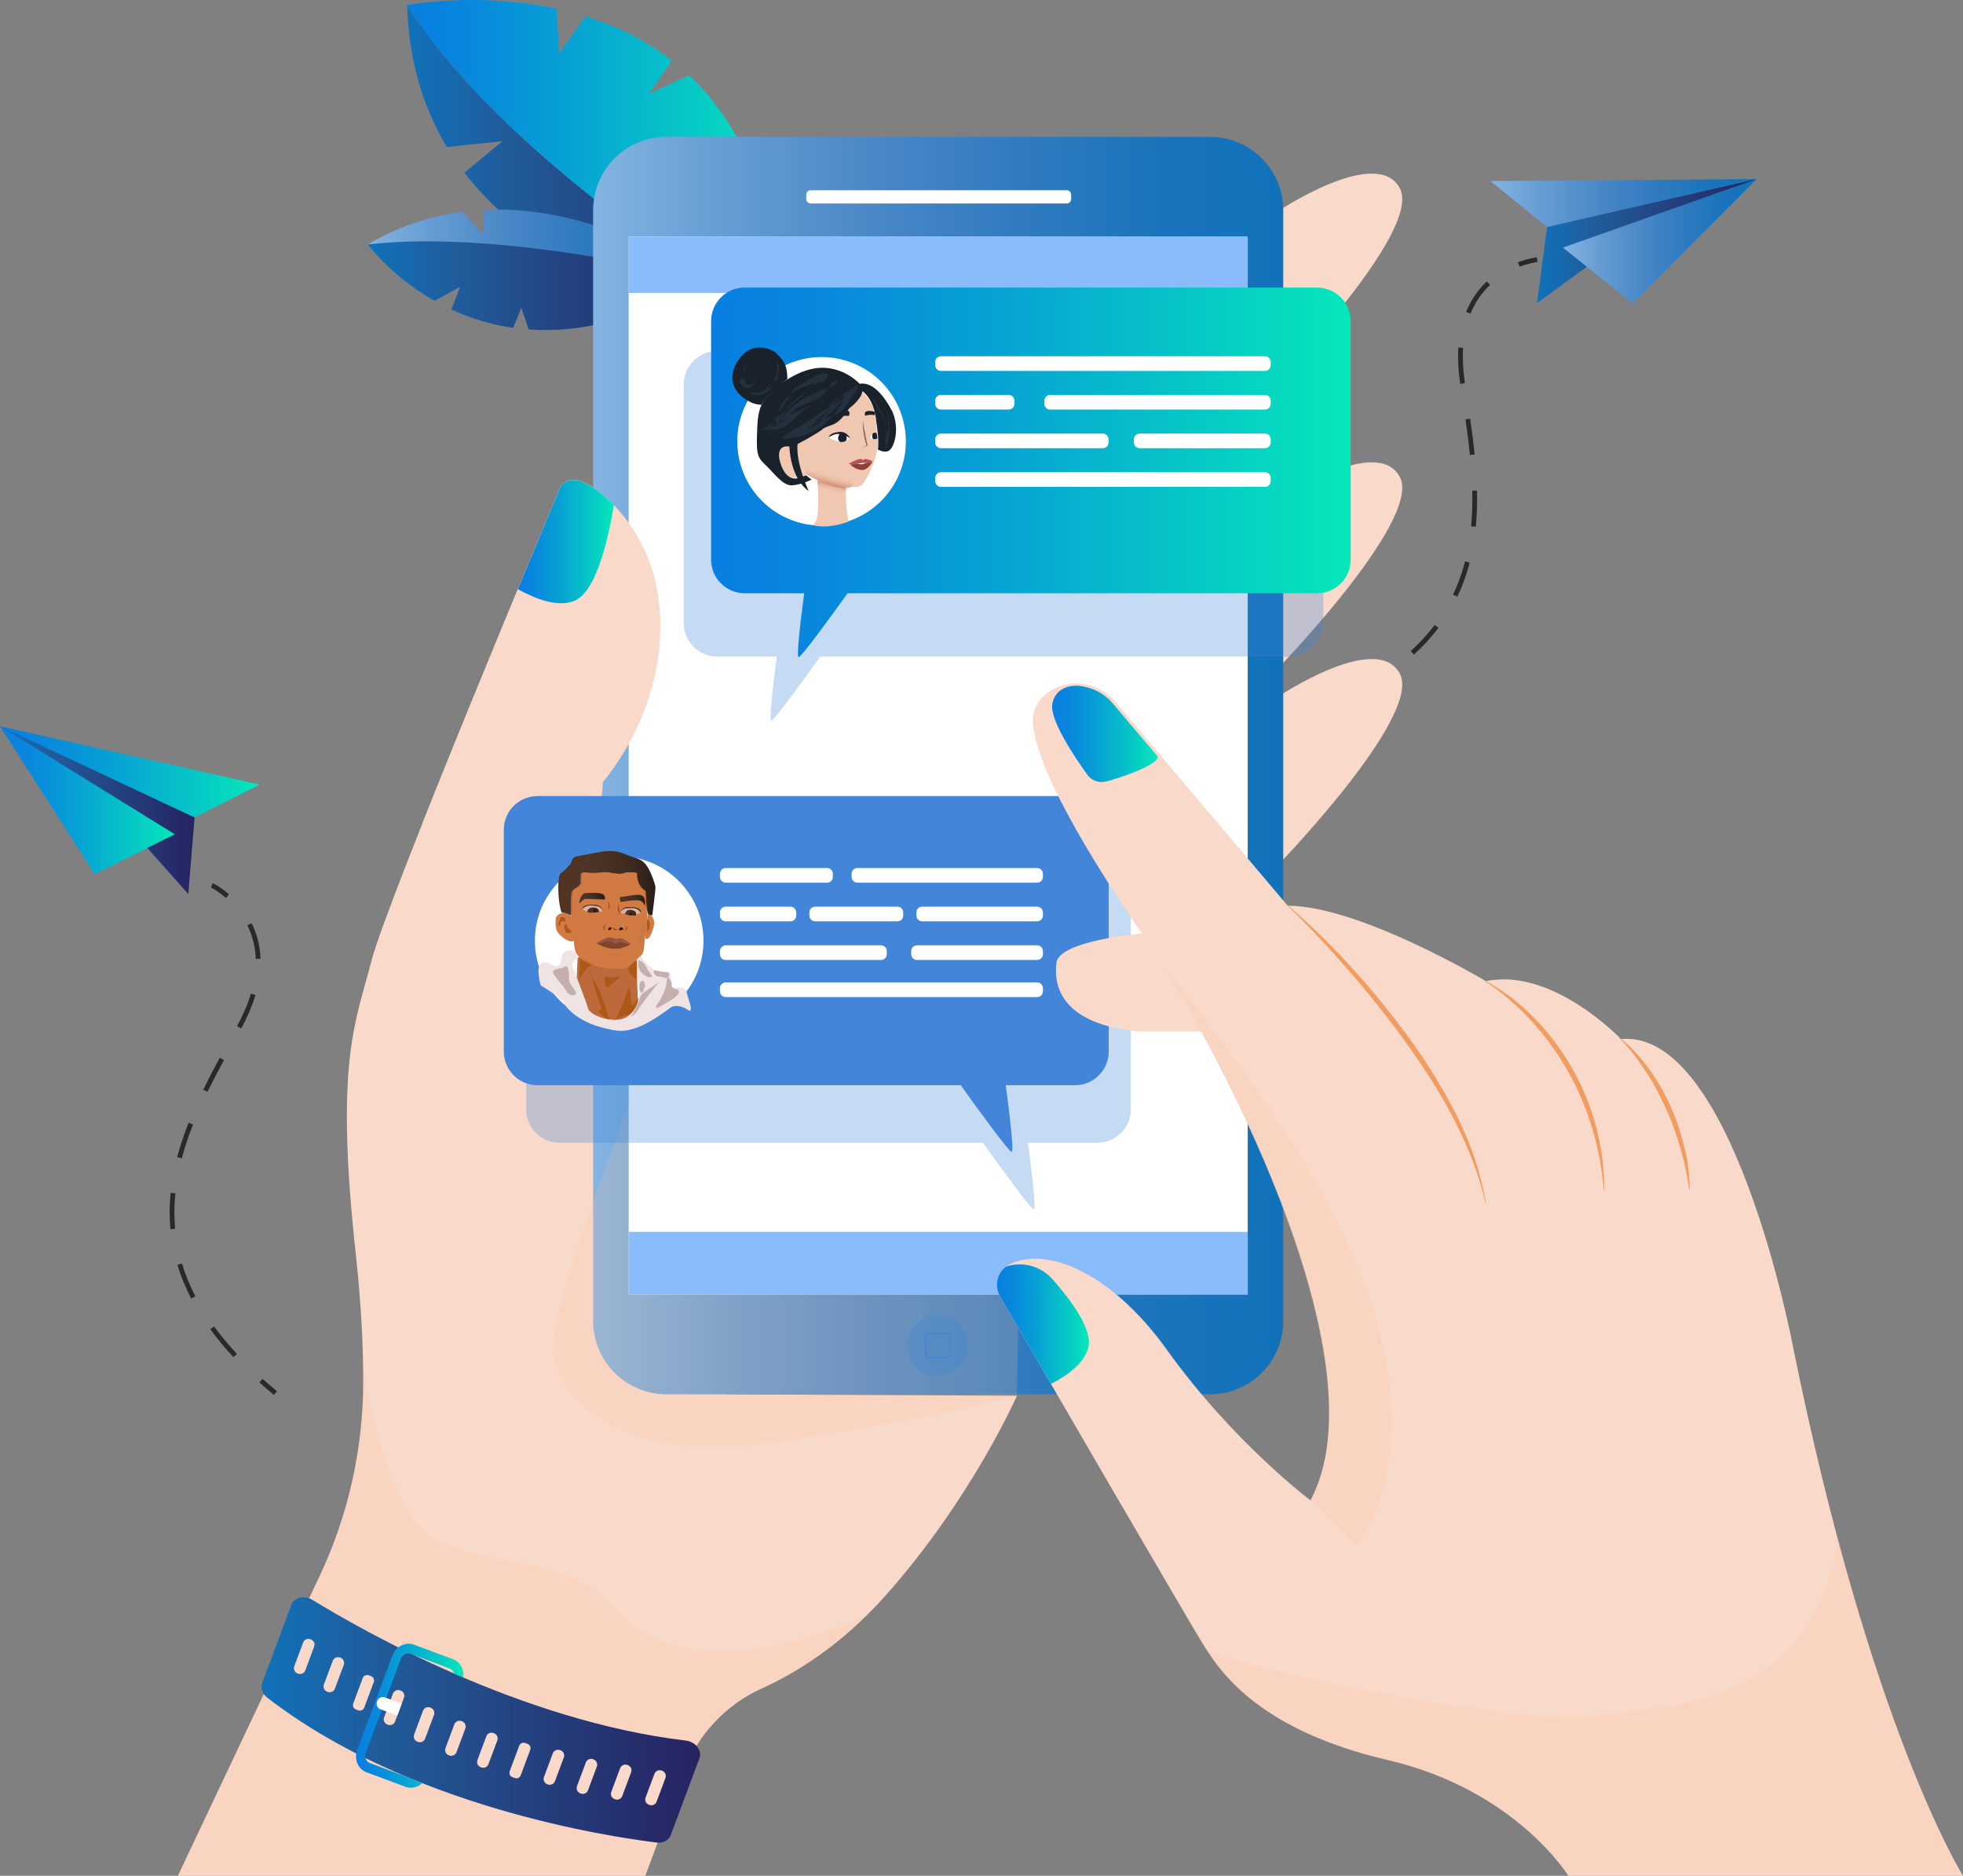 <?xml version="1.0" encoding="utf-8"?>
<!-- Generator: Adobe Illustrator 22.1.0, SVG Export Plug-In . SVG Version: 6.00 Build 0)  -->
<svg version="1.1" id="Layer_1" xmlns="http://www.w3.org/2000/svg" xmlns:xlink="http://www.w3.org/1999/xlink" x="0px" y="0px"
	 viewBox="0 0 2072.242 1980" enable-background="new 0 0 2072.242 1980" xml:space="preserve">
<rect x="0" y="0" width="2072.242" height="1980" fill="#808080" stroke="none"/>
<g>
	<path fill="#F9DACA" d="M187.788,1980h493.428l40.931-110.2c14.5-39.036,44.171-70.42,82.11-87.586
		c35.738-16.17,83.829-45.521,130.455-97.857c90.73-101.839,138.872-211.084,138.872-211.084l-305.796-1.498
		c0,0,27.522-171.051-124.462-398.234c-16.267-24.316-23.666-53.5-21.132-82.645l14.408-165.689c0,0,103.279-115.417,39.913-258.609
		c0,0-60.593-83.897-84.632-53.183c0,0-183.03,435.85-199.695,500.657c-16.665,64.806-38.884,105.542-16.665,309.22
		c5.883,53.92,7.995,98.886,7.922,135.86c-0.141,70.98-15.995,141.041-46.347,205.204L187.788,1980z"/>
	<path opacity="0.2" fill="#F7C29E" d="M648.003,1697.27c-45.801-50.849-109.423-42.821-176.33-66.015
		c-66.907-23.193-88.368-190.42-88.368-190.42l-0.007-0.025c0.107,6.311,0.157,12.44,0.146,18.341
		c-0.141,70.98-15.995,141.041-46.347,205.204L187.788,1980h493.428l40.931-110.2c14.5-39.036,44.171-70.42,82.11-87.586
		c30.415-13.762,69.778-37.083,109.57-75.979C777.925,1763.359,693.803,1748.118,648.003,1697.27z"/>
	<g>
		<linearGradient id="SVGID_1_" gradientUnits="userSpaceOnUse" x1="429.813" y1="174.707" x2="822.843" y2="174.707">
			<stop  offset="0" style="stop-color:#1072BA"/>
			<stop  offset="0.273" style="stop-color:#215B9A"/>
			<stop  offset="1" style="stop-color:#272361"/>
		</linearGradient>
		<path fill="url(#SVGID_1_)" d="M429.813,5.457c113.438,178.989,393.03,338.499,393.03,338.499S600.587,325.907,490.288,182.27
			l39.994-33.122c0,0-31.786,3.074-58.417,6.149C447.339,114.602,431.45,65.26,429.813,5.457z"/>
		<linearGradient id="SVGID_2_" gradientUnits="userSpaceOnUse" x1="429.813" y1="171.978" x2="822.843" y2="171.978">
			<stop  offset="0" style="stop-color:#087EE1"/>
			<stop  offset="0.165" style="stop-color:#0888DD"/>
			<stop  offset="0.442" style="stop-color:#07A2D4"/>
			<stop  offset="0.794" style="stop-color:#06CCC4"/>
			<stop  offset="1" style="stop-color:#05E8BA"/>
		</linearGradient>
		<path fill="url(#SVGID_2_)" d="M727.457,79.484c-17.25,7.826-42.768,19.75-42.768,19.75l24.587-35.325
			c-28.637-22.281-60.15-37.126-91.38-46.849c-12.661,18.432-27.538,39.034-27.538,39.034L587.407,9.07
			C503.703-8.959,429.813,5.457,429.813,5.457c113.438,178.989,393.03,338.499,393.03,338.499
			C821.579,212.446,781.535,130.331,727.457,79.484z"/>
	</g>
	<g>
		<linearGradient id="SVGID_3_" gradientUnits="userSpaceOnUse" x1="388.162" y1="284.778" x2="744.067" y2="284.778">
			<stop  offset="0" style="stop-color:#84B4E1"/>
			<stop  offset="0.19" style="stop-color:#669CD3"/>
			<stop  offset="0.404" style="stop-color:#4A88C7"/>
			<stop  offset="0.615" style="stop-color:#317BC0"/>
			<stop  offset="0.817" style="stop-color:#1B74BB"/>
			<stop  offset="1" style="stop-color:#1072BA"/>
		</linearGradient>
		<path fill="url(#SVGID_3_)" d="M388.162,258.008c33.364-19.607,67.222-30.176,100.117-34.486
			c9.913,11.314,22.071,24.617,22.071,24.617l0.675-26.639c126.439-6.059,233.042,73.574,233.042,73.574
			c-72.355,44.017-134.621,56.359-185.923,52.706c-3.236-9.304-7.833-23.183-7.833-23.183l-8.584,21.441
			c-24.632-3.508-46.454-10.64-65.357-19.398c4.552-11.122,9.324-23.833,9.324-23.833l-26.96,14.775
			C412.454,291.392,388.162,258.008,388.162,258.008z"/>
		<linearGradient id="SVGID_4_" gradientUnits="userSpaceOnUse" x1="388.162" y1="301.571" x2="744.067" y2="301.571">
			<stop  offset="0" style="stop-color:#1072BA"/>
			<stop  offset="0.273" style="stop-color:#215B9A"/>
			<stop  offset="1" style="stop-color:#272361"/>
		</linearGradient>
		<path fill="url(#SVGID_4_)" d="M558.145,347.78c-3.236-9.304-7.833-23.183-7.833-23.183l-8.584,21.441
			c-24.632-3.508-46.454-10.64-65.357-19.398c4.552-11.122,9.324-23.833,9.324-23.833l-26.96,14.775
			c-46.28-26.19-70.573-59.574-70.573-59.574c147.107-16.812,355.906,37.066,355.906,37.066
			C671.713,339.092,609.447,351.434,558.145,347.78z"/>
	</g>
	<g>
		<linearGradient id="SVGID_5_" gradientUnits="userSpaceOnUse" x1="1622.517" y1="254.516" x2="1854.378" y2="254.516">
			<stop  offset="0" style="stop-color:#1072BA"/>
			<stop  offset="0.273" style="stop-color:#215B9A"/>
			<stop  offset="1" style="stop-color:#272361"/>
		</linearGradient>
		<path fill="url(#SVGID_5_)" d="M1633.185,239.619l-10.668,80.386l57.098-41.698l174.762-89.28L1719.2,201.402
			c0,0-68.863,16.728-72.591,20.102C1642.883,224.879,1633.185,239.619,1633.185,239.619z"/>
		<linearGradient id="SVGID_6_" gradientUnits="userSpaceOnUse" x1="1573.326" y1="214.323" x2="1854.378" y2="214.323">
			<stop  offset="0" style="stop-color:#84B4E1"/>
			<stop  offset="0.19" style="stop-color:#669CD3"/>
			<stop  offset="0.404" style="stop-color:#4A88C7"/>
			<stop  offset="0.615" style="stop-color:#317BC0"/>
			<stop  offset="0.817" style="stop-color:#1B74BB"/>
			<stop  offset="1" style="stop-color:#1072BA"/>
		</linearGradient>
		<polygon fill="url(#SVGID_6_)" points="1573.326,191.078 1854.378,189.026 1633.185,239.619 		"/>
		<linearGradient id="SVGID_7_" gradientUnits="userSpaceOnUse" x1="1649.89" y1="254.758" x2="1854.378" y2="254.758">
			<stop  offset="0" style="stop-color:#84B4E1"/>
			<stop  offset="0.19" style="stop-color:#669CD3"/>
			<stop  offset="0.404" style="stop-color:#4A88C7"/>
			<stop  offset="0.615" style="stop-color:#317BC0"/>
			<stop  offset="0.817" style="stop-color:#1B74BB"/>
			<stop  offset="1" style="stop-color:#1072BA"/>
		</linearGradient>
		<polygon fill="url(#SVGID_7_)" points="1723.533,320.49 1649.89,261.337 1854.378,189.026 		"/>
	</g>
	<g>
		<g>
			<path fill="#292929" d="M1604.21,281.496c10.756-4.047,18.681-4.919,18.76-4.927l-0.528-4.991
				c-0.347,0.037-8.648,0.95-19.999,5.221L1604.21,281.496z"/>
		</g>
		<g>
			<path fill="#292929" d="M1427.103,729.196c11.626-5.885,22.574-12.237,32.537-18.882l2.783,4.176
				c-10.129,6.754-21.25,13.208-33.054,19.182L1427.103,729.196z M1489.255,687.272c9.441-8.624,17.938-17.915,25.257-27.615
				l4.005,3.021c-7.503,9.947-16.209,19.467-25.878,28.299L1489.255,687.272z M1533.908,627.714
				c2.461-5.165,4.726-10.549,6.731-16.001c2.27-6.172,4.279-12.625,5.971-19.178l4.858,1.255
				c-1.734,6.713-3.793,13.328-6.12,19.657c-2.059,5.596-4.384,11.122-6.91,16.425L1533.908,627.714z M1554.178,517.955l5.017-0.113
				c0.311,13.627-0.095,26.124-1.236,38.203l-4.996-0.472C1554.086,543.69,1554.484,531.385,1554.178,517.955z M1547.037,442.726
				l4.967-0.71c2.102,14.686,3.602,26.685,4.721,37.762l-4.994,0.504C1550.621,469.276,1549.129,457.342,1547.037,442.726z
				 M1541.421,404.936c-1.99-13.523-2.628-26.34-1.899-38.097l5.009,0.312c-0.708,11.408-0.084,23.877,1.851,37.039l0.043,0.292
				l-4.972,0.683L1541.421,404.936z M1547.728,329.129c5.053-12.353,12.382-23.123,21.785-32.009l3.448,3.647
				c-8.88,8.393-15.807,18.574-20.588,30.26L1547.728,329.129z"/>
		</g>
		<g>
			<path fill="#292929" d="M1375.493,756.278c6.459-2.244,12.826-4.599,18.922-6.999l-1.839-4.67
				c-6.033,2.377-12.334,4.708-18.729,6.93L1375.493,756.278z"/>
		</g>
	</g>
	<g>
		<path fill="#F9DACA" d="M1349.467,222.813c0,0,104.514-69.951,128.379-23.866c23.865,46.085-135.785,209.159-135.785,209.159
			L1349.467,222.813z"/>
		<path fill="#F9DACA" d="M1349.467,527.592c0,0,104.514-69.95,128.379-23.865c23.865,46.085-135.785,209.159-135.785,209.159
			L1349.467,527.592z"/>
		<path fill="#F9DACA" d="M1349.467,735.244c0,0,104.514-69.95,128.379-23.865c23.865,46.085-135.785,209.16-135.785,209.16
			L1349.467,735.244z"/>
	</g>
	<linearGradient id="SVGID_8_" gradientUnits="userSpaceOnUse" x1="626.154" y1="808.101" x2="1354.652" y2="808.101">
		<stop  offset="0" style="stop-color:#84B4E1"/>
		<stop  offset="0.19" style="stop-color:#669CD3"/>
		<stop  offset="0.404" style="stop-color:#4A88C7"/>
		<stop  offset="0.615" style="stop-color:#317BC0"/>
		<stop  offset="0.817" style="stop-color:#1B74BB"/>
		<stop  offset="1" style="stop-color:#1072BA"/>
	</linearGradient>
	<path fill="url(#SVGID_8_)" d="M1277.283,144.428H703.522c-42.723,0-77.369,34.632-77.369,77.367v954.783v217.828
		c0,43.075,35.01,77.369,77.369,77.369h573.761c42.714,0,77.369-34.622,77.369-77.369V439.624V221.795
		C1354.652,178.681,1319.601,144.428,1277.283,144.428z"/>
	<path opacity="0.2" fill="#F7C29E" d="M678.424,1130.376c0,0-103.779,254.042-93.711,302.078
		c10.068,48.037,73.043,112.268,227.557,90.857c154.514-21.409,261.312-50.038,261.312-50.038s6.457-342.852,0-360.238
		c-6.458-17.386-284.274-140.794-295.204-140.794C767.449,972.24,678.424,1130.376,678.424,1130.376z"/>
	<rect x="663.659" y="249.874" fill="#FFFFFF" width="653.487" height="1116.454"/>
	<path opacity="0.3" fill="#3E82D7" d="M1158.317,901.061H590.781c-19.604,0-35.496,15.892-35.496,35.496v234.209
		c0,19.604,15.892,35.496,35.496,35.496H1037.6c18.083,25.234,50.871,70.422,53.765,70.422c2.71,0-2.506-42.681-6.184-70.422h73.136
		c19.603,0,35.496-15.892,35.496-35.496V936.557C1193.813,916.953,1177.92,901.061,1158.317,901.061z"/>
	<path opacity="0.3" fill="#3E82D7" d="M1361.47,370.43h-604.18c-19.605,0-35.496,15.892-35.496,35.496v251.724
		c0,19.603,15.892,35.495,35.496,35.495h62.74c-3.641,27.712-8.408,67.461-5.793,67.461c2.784,0,33.231-41.817,51.64-67.461h495.593
		c19.603,0,35.495-15.892,35.495-35.495V405.925C1396.965,386.321,1381.073,370.43,1361.47,370.43z"/>
	<path fill="#FFFFFF" d="M1126.113,214.789h-270.36c-2.561,0-4.636-2.076-4.636-4.636v-4.717c0-2.561,2.076-4.637,4.637-4.637
		h270.36c2.561,0,4.637,2.076,4.637,4.637v4.717C1130.75,212.713,1128.674,214.789,1126.113,214.789z"/>
	<path fill="#F9DACA" d="M613.147,925.194c0,0,3.943,14.656,12.858,21.869l10.597-121.857c0,0,75.976-84.905,57.619-199.417
		c-6.284-39.202-25.781-75.278-55.601-101.491c-17.022-14.962-35.719-24.961-46.737-10.884c0,0-86.071,204.962-145.54,354.678
		L613.147,925.194z"/>
	<path fill="#4385D8" d="M1134.885,840.308H567.349c-19.604,0-35.496,15.892-35.496,35.496v234.21
		c0,19.603,15.892,35.495,35.496,35.495h446.82c18.083,25.234,50.871,70.422,53.764,70.422c2.71,0-2.508-42.68-6.184-70.422h73.136
		c19.603,0,35.495-15.892,35.495-35.495v-234.21C1170.38,856.2,1154.488,840.308,1134.885,840.308z"/>
	<g>
		<path opacity="0.3" fill="#3E82D7" d="M1022.122,1420.118c0,17.726-14.369,32.095-32.095,32.095
			c-17.726,0-32.095-14.369-32.095-32.095s14.369-32.095,32.095-32.095C1007.752,1388.023,1022.122,1402.392,1022.122,1420.118z"/>
		<g>
			<path fill="#3E82D7" d="M999.596,1433.489h-19.139c-2.096,0-3.8-1.705-3.8-3.801v-19.14c0-2.096,1.704-3.8,3.8-3.8h19.139
				c2.097,0,3.802,1.704,3.802,3.8v19.14C1003.398,1431.784,1001.693,1433.489,999.596,1433.489z M980.457,1407.78
				c-1.526,0-2.768,1.243-2.768,2.768v19.14c0,1.525,1.242,2.767,2.768,2.767h19.139c1.527,0,2.769-1.241,2.769-2.767v-19.14
				c0-1.526-1.242-2.768-2.769-2.768H980.457z"/>
		</g>
	</g>
	<rect x="663.659" y="1300.289" fill="#8ABBFA" width="653.487" height="66.039"/>
	<rect x="663.659" y="249.874" fill="#8ABBFA" width="653.487" height="59.249"/>
	<linearGradient id="SVGID_9_" gradientUnits="userSpaceOnUse" x1="546.667" y1="571.727" x2="648.003" y2="571.727">
		<stop  offset="0" style="stop-color:#087EE1"/>
		<stop  offset="0.165" style="stop-color:#0888DD"/>
		<stop  offset="0.442" style="stop-color:#07A2D4"/>
		<stop  offset="0.794" style="stop-color:#06CCC4"/>
		<stop  offset="1" style="stop-color:#05E8BA"/>
	</linearGradient>
	<path fill="url(#SVGID_9_)" d="M607.359,633.797c23.782-10.94,36.199-72.82,40.645-100.635
		c-19.086-19.2-43.026-36.479-56.121-19.748c0,0-18.953,45.134-45.215,108.51C564.624,631.918,589.577,641.977,607.359,633.797z"/>
	<path fill="#F9DACA" d="M1206.61,985.182c0,0-88.261,7.406-91.347,30.859c-3.086,23.454,3.703,64.807,87.026,72.831h86.308
		c0,0-25.822-71.596-24.588-74.066C1265.245,1012.338,1206.61,985.182,1206.61,985.182z"/>
	<path fill="#F9DACA" d="M1064.999,1335.056c-11.954,6.344-16.115,21.452-9.328,33.161
		c40.616,70.048,202.115,348.428,216.672,371.072c16.664,25.923,57.399,87.027,192.568,118.504
		C1600.08,1889.27,1655.628,1980,1655.628,1980h416.614c0,0-98.136-155.536-179.606-559.19c0,0-62.956-335.142-181.459-324.032
		c0,0-72.213-75.917-142.574-61.104c0,0-133.317-79.619-209.233-79.619l-182.351-215.506c-18.047-21.328-49.86-25.508-72.049-8.53
		c-7.138,5.463-12.581,12.681-14.086,22.209c-5.554,35.181,40.736,124.059,114.801,231.453
		c74.065,107.393,257.375,448.091,177.756,598.073c0,0-81.471-61.103-151.833-159.239
		C1172.685,1342.334,1103.376,1314.69,1064.999,1335.056z"/>
	<path fill="#F19C61" d="M1360.045,956.136c24.194,20.713,46.872,43.179,68.291,66.786c28.93,31.477,65.45,78.14,86.892,114.186
		c27.041,44.569,44.886,83.644,53.326,132.717l-0.545,0.111c-9.715-46.1-35.095-95.753-57.204-130.054
		c-16.542-26.818-47.167-69.43-85.772-114.085c-19.392-22.366-43.987-48.79-65.369-69.255L1360.045,956.136z"/>
	<path fill="#F19C61" d="M1567.412,1035.096c19.688,10.074,37.244,24.128,52.761,40.009c15.698,15.818,28.741,33.756,39.977,53.334
		c10.966,19.422,19.38,40.275,25.028,61.768c4.782,20.137,7.878,33.8,8.377,65.671l-0.553,0.044
		c-1.826-21.831-5.814-43.475-12.008-64.476c-6.25-20.326-15.036-42.164-25.677-60.277c-10.657-19.114-23.633-36.922-38.371-53.103
		c-13.939-15.257-32.175-31.733-49.809-42.488L1567.412,1035.096z"/>
	<path fill="#F19C61" d="M1709.643,1095.22c17.413,13.166,35.041,36.477,43.587,52.228c10.756,18.499,19.27,39.966,24.888,63.481
		c4.116,15.034,5.161,29.64,5.807,44.932l-0.55,0.077c-2.562-14.822-4.178-25.872-9.455-43.817
		c-8.091-27.201-14.441-41.2-25.287-62.168c-6.476-12.931-23.295-38.539-39.236-54.323L1709.643,1095.22z"/>
	<linearGradient id="SVGID_10_" gradientUnits="userSpaceOnUse" x1="1052.421" y1="1397.711" x2="1149.504" y2="1397.711">
		<stop  offset="0" style="stop-color:#087EE1"/>
		<stop  offset="0.165" style="stop-color:#0888DD"/>
		<stop  offset="0.442" style="stop-color:#07A2D4"/>
		<stop  offset="0.794" style="stop-color:#06CCC4"/>
		<stop  offset="1" style="stop-color:#05E8BA"/>
	</linearGradient>
	<path fill="url(#SVGID_10_)" d="M1149.092,1421.253c3.694-18.745-18.149-48.473-37.974-70.903
		c-12.376-14.003-31.914-19.236-49.1-13.379c-9.603,7.112-12.53,20.58-6.346,31.246c10.914,18.823,30.559,52.694,53.735,92.599
		C1126.757,1451.978,1145.672,1438.603,1149.092,1421.253z"/>
	<linearGradient id="SVGID_11_" gradientUnits="userSpaceOnUse" x1="1110.662" y1="774.653" x2="1222.123" y2="774.653">
		<stop  offset="0" style="stop-color:#087EE1"/>
		<stop  offset="0.165" style="stop-color:#0888DD"/>
		<stop  offset="0.442" style="stop-color:#07A2D4"/>
		<stop  offset="0.794" style="stop-color:#06CCC4"/>
		<stop  offset="1" style="stop-color:#05E8BA"/>
	</linearGradient>
	<path fill="url(#SVGID_11_)" d="M1166.597,825.128c10.534-2.11,58.324-17.999,55.398-26.711l0,0l-47.137-55.708
		c-9.359-11.062-22.425-17.498-35.928-18.774l0,0h-0.002c-0.075-0.007-0.149-0.015-0.223-0.023
		c-0.382-0.034-1.247-0.098-2.457-0.097c-6.321,0.008-21.883,1.806-25.306,18.919c-3.38,16.901,24.594,57.978,36.932,75.059
		C1152.14,823.696,1159.457,826.559,1166.597,825.128z"/>
	<linearGradient id="SVGID_12_" gradientUnits="userSpaceOnUse" x1="275.931" y1="1815.559" x2="739.084" y2="1815.559">
		<stop  offset="0" style="stop-color:#1072BA"/>
		<stop  offset="0.273" style="stop-color:#215B9A"/>
		<stop  offset="1" style="stop-color:#272361"/>
	</linearGradient>
	<path fill="url(#SVGID_12_)" d="M329.957,1688.842c52.211,32.078,220.298,127.994,394.101,148.439
		c10.181,1.199,17.342,10.531,14.332,18.595l-30.363,81.327c-2.009,5.38-8.058,8.521-14.849,7.697
		c-51.221-6.22-262.562-38.031-411.262-153.065c-5.061-3.916-7.196-9.853-5.303-14.922l30.986-82.996
		C310.517,1686.103,321.458,1683.62,329.957,1688.842z"/>
	<path fill="#F9DACA" d="M314.704,1766.609l-0.574-0.214c-3.048-1.138-4.597-4.531-3.458-7.581l9.347-25.037
		c1.138-3.048,4.532-4.596,7.58-3.459l0.575,0.214c3.048,1.138,4.597,4.532,3.459,7.581l-9.348,25.038
		C321.146,1766.199,317.752,1767.748,314.704,1766.609z"/>
	<path fill="#F9DACA" d="M345.967,1785.877l-0.575-0.214c-3.048-1.138-4.597-4.534-3.458-7.581l9.348-25.037
		c1.138-3.048,4.532-4.596,7.58-3.459l0.574,0.214c3.048,1.139,4.598,4.532,3.46,7.581l-9.348,25.036
		C352.409,1785.467,349.015,1787.016,345.967,1785.877z"/>
	<path fill="#F9DACA" d="M378.245,1805.374l-2.502-0.933c-2.517-0.939-3.796-3.74-2.856-6.256l10.067-26.965
		c0.939-2.516,3.739-3.794,6.255-2.856l2.503,0.933c2.517,0.938,3.796,3.74,2.856,6.257l-10.067,26.965
		C383.561,1805.034,380.761,1806.312,378.245,1805.374z"/>
	<path fill="#F9DACA" d="M409.505,1820.577l-0.575-0.214c-3.048-1.138-4.597-4.531-3.459-7.581l9.347-25.036
		c1.138-3.05,4.532-4.598,7.58-3.46l0.574,0.214c3.048,1.138,4.598,4.533,3.459,7.581l-9.348,25.038
		C415.947,1820.167,412.553,1821.715,409.505,1820.577z"/>
	<path fill="#F9DACA" d="M441.208,1838.668l-0.574-0.214c-3.048-1.139-4.597-4.531-3.459-7.581l9.347-25.037
		c1.138-3.048,4.532-4.598,7.58-3.459l0.575,0.214c3.048,1.138,4.597,4.531,3.458,7.581l-9.347,25.038
		C447.65,1838.258,444.255,1839.807,441.208,1838.668z"/>
	<path fill="#F9DACA" d="M474.309,1853.013l-0.574-0.214c-3.049-1.138-4.597-4.534-3.458-7.581l9.347-25.037
		c1.138-3.048,4.531-4.598,7.58-3.459l0.574,0.214c3.049,1.138,4.597,4.531,3.46,7.581l-9.347,25.036
		C480.751,1852.603,477.357,1854.151,474.309,1853.013z"/>
	<path fill="#F9DACA" d="M508.061,1865.614l-0.574-0.214c-3.048-1.138-4.598-4.532-3.46-7.581l9.348-25.036
		c1.138-3.05,4.532-4.597,7.58-3.46l0.575,0.214c3.048,1.138,4.596,4.534,3.458,7.581l-9.347,25.037
		C514.504,1865.204,511.11,1866.752,508.061,1865.614z"/>
	<path fill="#F9DACA" d="M543.43,1876.831l-2.504-0.933c-2.516-0.938-3.795-3.738-2.856-6.253l10.066-26.963
		c0.939-2.516,3.74-3.796,6.257-2.859l2.505,0.933c2.516,0.937,3.794,3.736,2.856,6.251l-10.069,26.969
		C548.746,1876.49,545.946,1877.769,543.43,1876.831z"/>
	<path fill="#F9DACA" d="M578.267,1883.584l-0.575-0.214c-3.048-1.138-4.597-4.532-3.458-7.581l9.347-25.038
		c1.138-3.047,4.532-4.596,7.581-3.458l0.574,0.214c3.048,1.138,4.597,4.531,3.459,7.581l-9.348,25.036
		C584.709,1883.173,581.315,1884.721,578.267,1883.584z"/>
	<path fill="#F9DACA" d="M613.125,1893.222l-0.574-0.214c-3.048-1.138-4.597-4.532-3.459-7.581l9.347-25.037
		c1.138-3.048,4.532-4.597,7.58-3.459l0.575,0.214c3.048,1.138,4.597,4.532,3.459,7.581l-9.348,25.037
		C619.567,1892.812,616.173,1894.359,613.125,1893.222z"/>
	<path fill="#F9DACA" d="M649.317,1899.288l-0.574-0.215c-3.049-1.139-4.597-4.531-3.46-7.58l9.347-25.037
		c1.138-3.05,4.532-4.596,7.58-3.46l0.575,0.215c3.048,1.139,4.596,4.532,3.458,7.581l-9.347,25.037
		C655.76,1898.878,652.366,1900.427,649.317,1899.288z"/>
	<path fill="#F9DACA" d="M685.559,1905.223l-0.575-0.215c-3.048-1.137-4.597-4.531-3.459-7.58l9.348-25.037
		c1.137-3.048,4.531-4.597,7.58-3.459l0.575,0.215c3.048,1.138,4.597,4.531,3.459,7.58l-9.347,25.037
		C692.001,1904.812,688.607,1906.361,685.559,1905.223z"/>
	<linearGradient id="SVGID_13_" gradientUnits="userSpaceOnUse" x1="375.838" y1="1811.071" x2="489.292" y2="1811.071">
		<stop  offset="0" style="stop-color:#087EE1"/>
		<stop  offset="0.165" style="stop-color:#0888DD"/>
		<stop  offset="0.442" style="stop-color:#07A2D4"/>
		<stop  offset="0.794" style="stop-color:#06CCC4"/>
		<stop  offset="1" style="stop-color:#05E8BA"/>
	</linearGradient>
	<path fill="url(#SVGID_13_)" d="M433.126,1877.159l0.143-0.382c-0.552-0.07-1.102-0.199-1.643-0.4l-41.132-15.356
		c-4.06-1.517-6.032-6.32-4.394-10.707l37.088-99.341c1.638-4.387,6.274-6.724,10.335-5.208l41.132,15.357
		c2.408,0.899,4.073,2.958,4.694,5.397c3.228,1.411,6.48,2.818,9.771,4.221c1.1-8.348-3.188-16.467-10.842-19.323l-41.132-15.357
		c-9.014-3.365-19.305,1.82-22.941,11.559l-37.088,99.34c-3.636,9.739,0.739,20.4,9.753,23.765l41.132,15.357
		c6.169,2.304,12.935,0.598,17.758-3.828C441.556,1880.594,437.344,1878.9,433.126,1877.159z"/>
	<path fill="#FFFFFF" d="M424.101,1798.327l-17.892-6.681c-3.207-1.198-6.855,0.641-8.149,4.106
		c-1.294,3.465,0.257,7.245,3.464,8.442l17.892,6.68L424.101,1798.327z"/>
	<path opacity="0.2" fill="#F7C29E" d="M1655.628,1980h416.614c0,0-64.339-101.984-132.078-355.081
		c-29.725,186.362-193.727,175.615-258.811,185.955c-74.937,11.905-365.835-48.747-406.592-67.854
		c18.128,27.663,61.098,84.72,190.151,114.773C1600.08,1889.27,1655.628,1980,1655.628,1980z"/>
	<path opacity="0.2" fill="#F7C29E" d="M1227.71,1019.467c81.684,131.253,228.24,432.745,155.73,564.286l48.125,47.502
		c0,0,121.596-134.706-71.901-431.773C1314.636,1130.353,1269.882,1070.549,1227.71,1019.467z"/>
	<path fill="#FFFFFF" d="M742.645,992.909c0,49.144-39.84,88.983-88.985,88.983c-49.145,0-88.985-39.84-88.985-88.983
		c0-49.146,39.84-88.986,88.985-88.986C702.805,903.924,742.645,943.763,742.645,992.909z"/>
	<g>
		<linearGradient id="SVGID_14_" gradientUnits="userSpaceOnUse" x1="750.677" y1="498.605" x2="1425.848" y2="498.605">
			<stop  offset="0" style="stop-color:#087EE1"/>
			<stop  offset="0.165" style="stop-color:#0888DD"/>
			<stop  offset="0.442" style="stop-color:#07A2D4"/>
			<stop  offset="0.794" style="stop-color:#06CCC4"/>
			<stop  offset="1" style="stop-color:#05E8BA"/>
		</linearGradient>
		<path fill="url(#SVGID_14_)" d="M1390.352,303.517H786.173c-19.604,0-35.496,15.892-35.496,35.496v251.724
			c0,19.603,15.892,35.496,35.496,35.496h62.74c-3.641,27.711-8.408,67.46-5.793,67.46c2.784,0,33.231-41.817,51.641-67.46h495.592
			c19.605,0,35.496-15.893,35.496-35.496V339.013C1425.848,319.409,1409.956,303.517,1390.352,303.517z"/>
		
			<ellipse transform="matrix(0.461 -0.887 0.887 0.461 54.162 1020.74)" fill="#FFFFFF" cx="867.652" cy="465.768" rx="88.985" ry="88.984"/>
		<path fill="#FFFFFF" d="M1335.358,391.521H993.326c-3.35,0-6.065-2.715-6.065-6.065v-3.333c0-3.35,2.715-6.065,6.065-6.065
			h342.032c3.349,0,6.064,2.715,6.064,6.064v3.335C1341.422,388.806,1338.707,391.521,1335.358,391.521z"/>
		<path fill="#FFFFFF" d="M1064.836,432.323h-71.511c-3.35,0-6.065-2.715-6.065-6.065v-3.333c0-3.35,2.715-6.065,6.065-6.065h71.511
			c3.349,0,6.064,2.715,6.064,6.064v3.334C1070.901,429.608,1068.186,432.323,1064.836,432.323z"/>
		<path fill="#FFFFFF" d="M1335.358,432.323h-226.828c-3.349,0-6.064-2.715-6.064-6.064v-3.334c0-3.349,2.715-6.064,6.065-6.064
			h226.827c3.349,0,6.064,2.715,6.064,6.064v3.335C1341.422,429.608,1338.707,432.323,1335.358,432.323z"/>
		<path fill="#FFFFFF" d="M1164.156,473.126h-170.83c-3.35,0-6.065-2.715-6.065-6.065v-3.333c0-3.35,2.715-6.065,6.065-6.065h170.83
			c3.35,0,6.065,2.716,6.065,6.065v3.332C1170.221,470.41,1167.506,473.126,1164.156,473.126z"/>
		<path fill="#FFFFFF" d="M1335.358,473.126h-132.31c-3.35,0-6.065-2.715-6.065-6.065v-3.333c0-3.35,2.715-6.065,6.065-6.065h132.31
			c3.349,0,6.064,2.715,6.064,6.064v3.335C1341.422,470.411,1338.707,473.126,1335.358,473.126z"/>
		<path fill="#FFFFFF" d="M1335.358,513.928H993.326c-3.35,0-6.065-2.715-6.065-6.065v-3.333c0-3.35,2.715-6.065,6.065-6.065
			h342.032c3.349,0,6.064,2.715,6.064,6.064v3.335C1341.422,511.213,1338.707,513.928,1335.358,513.928z"/>
	</g>
	<path fill="#FFFFFF" d="M873.142,931.71H766.061c-3.349,0-6.064-2.715-6.064-6.065v-3.334c0-3.349,2.715-6.063,6.063-6.063h107.081
		c3.35,0,6.065,2.715,6.065,6.065v3.333C879.207,928.994,876.491,931.71,873.142,931.71z"/>
	<path fill="#FFFFFF" d="M834.458,972.511H766.06c-3.349,0-6.063-2.715-6.063-6.063v-3.335c0-3.349,2.715-6.063,6.063-6.063h68.396
		c3.35,0,6.065,2.715,6.065,6.065v3.334C840.521,969.797,837.806,972.511,834.458,972.511z"/>
	<path fill="#FFFFFF" d="M947.434,972.511h-86.965c-3.349,0-6.063-2.715-6.063-6.063v-3.335c0-3.349,2.715-6.063,6.063-6.063h86.964
		c3.35,0,6.065,2.715,6.065,6.065v3.334C953.498,969.797,950.783,972.511,947.434,972.511z"/>
	<path fill="#FFFFFF" d="M1094.898,972.511H973.446c-3.349,0-6.063-2.715-6.063-6.063v-3.335c0-3.349,2.715-6.063,6.063-6.063
		h121.452c3.349,0,6.064,2.715,6.064,6.064v3.335C1100.962,969.797,1098.247,972.511,1094.898,972.511z"/>
	<path fill="#FFFFFF" d="M1094.897,931.71H905.025c-3.349,0-6.065-2.715-6.065-6.065v-3.334c0-3.349,2.715-6.063,6.063-6.063
		h189.874c3.349,0,6.064,2.715,6.064,6.064v3.334C1100.962,928.994,1098.247,931.71,1094.897,931.71z"/>
	<path fill="#FFFFFF" d="M1094.898,1052.489H766.062c-3.35,0-6.065-2.715-6.065-6.065v-3.333c0-3.349,2.715-6.065,6.064-6.065
		h328.836c3.349,0,6.064,2.715,6.064,6.064v3.335C1100.962,1049.775,1098.247,1052.489,1094.898,1052.489z"/>
	<path fill="#FFFFFF" d="M930.075,1013.313H766.062c-3.35,0-6.065-2.715-6.065-6.065v-3.333c0-3.349,2.715-6.065,6.064-6.065
		h164.014c3.349,0,6.064,2.715,6.064,6.064v3.333C936.14,1010.598,933.425,1013.313,930.075,1013.313z"/>
	<path fill="#FFFFFF" d="M1094.898,1013.313H967.97c-3.349,0-6.065-2.715-6.065-6.064v-3.333c0-3.349,2.715-6.065,6.065-6.065
		h126.928c3.349,0,6.064,2.715,6.064,6.064v3.335C1100.962,1010.599,1098.247,1013.313,1094.898,1013.313z"/>
	<g>
		<g>
			<path fill="#292929" d="M238.451,947.817c-8.697-7.512-15.833-11.067-15.905-11.101l2.219-4.502
				c0.314,0.155,7.788,3.877,16.966,11.805L238.451,947.817z"/>
		</g>
		<g>
			<path fill="#292929" d="M246.414,1432.553c-9.015-9.682-17.223-19.579-24.398-29.415l4.054-2.957
				c7.058,9.677,15.138,19.417,24.017,28.955L246.414,1432.553z M201.777,1370.638c-6.025-11.627-10.908-23.568-14.515-35.493
				l4.802-1.452c3.518,11.63,8.285,23.282,14.168,34.636L201.777,1370.638z M179.892,1297.478
				c-0.54-5.848-0.813-11.839-0.813-17.802c0.001-6.743,0.352-13.661,1.043-20.56l4.992,0.5c-0.674,6.735-1.016,13.485-1.017,20.061
				c0,5.809,0.267,11.643,0.792,17.341L179.892,1297.478z M191.915,1222.732l-4.851-1.282c3.099-11.731,7.034-23.599,12.03-36.281
				l4.67,1.839C198.838,1199.507,194.963,1211.193,191.915,1222.732z M219.065,1152.497l-4.512-2.198
				c4.874-10.009,10.426-20.753,17.47-33.809l4.416,2.381C229.429,1131.867,223.909,1142.552,219.065,1152.497z M254.648,1085.548
				l-4.43-2.357l0.141-0.259c6.362-11.686,11.252-23.171,14.527-34.122l4.808,1.437c-3.374,11.285-8.4,23.094-14.936,35.098
				L254.648,1085.548z M269.999,1012.201c-0.452-12.618-3.438-24.565-8.874-35.509l4.495-2.232
				c5.757,11.585,8.917,24.224,9.393,37.563L269.999,1012.201z"/>
		</g>
		<g>
			<path fill="#292929" d="M289.172,1472.37c-5.287-4.335-10.449-8.744-15.341-13.101l3.338-3.748
				c4.842,4.313,9.951,8.677,15.185,12.97L289.172,1472.37z"/>
		</g>
	</g>
	<g>
		<linearGradient id="SVGID_15_" gradientUnits="userSpaceOnUse" x1="0" y1="855.128" x2="205.41" y2="855.128">
			<stop  offset="0" style="stop-color:#1072BA"/>
			<stop  offset="0.273" style="stop-color:#215B9A"/>
			<stop  offset="1" style="stop-color:#272361"/>
		</linearGradient>
		<path fill="url(#SVGID_15_)" d="M205.41,862.917l-6.64,80.818l-46.945-52.869L0,766.521l129.47,40.79
			c0,0,63.742,30.966,66.668,35.054C199.063,846.454,205.41,862.917,205.41,862.917z"/>
		<linearGradient id="SVGID_16_" gradientUnits="userSpaceOnUse" x1="0" y1="814.719" x2="274.209" y2="814.719">
			<stop  offset="0" style="stop-color:#087EE1"/>
			<stop  offset="0.165" style="stop-color:#0888DD"/>
			<stop  offset="0.442" style="stop-color:#07A2D4"/>
			<stop  offset="0.794" style="stop-color:#06CCC4"/>
			<stop  offset="1" style="stop-color:#05E8BA"/>
		</linearGradient>
		<polygon fill="url(#SVGID_16_)" points="274.209,828.189 0,766.521 205.41,862.917 		"/>
		<linearGradient id="SVGID_17_" gradientUnits="userSpaceOnUse" x1="0" y1="844.643" x2="184.476" y2="844.643">
			<stop  offset="0" style="stop-color:#087EE1"/>
			<stop  offset="0.165" style="stop-color:#0888DD"/>
			<stop  offset="0.442" style="stop-color:#07A2D4"/>
			<stop  offset="0.794" style="stop-color:#06CCC4"/>
			<stop  offset="1" style="stop-color:#05E8BA"/>
		</linearGradient>
		<polygon fill="url(#SVGID_17_)" points="99.955,922.764 184.476,880.593 0,766.521 		"/>
	</g>
	<g>
		<path fill="#BC693B" d="M661.075,1075.49c-19.932,8.274-53.78-10.53-53.78-10.53l2.633-57.917h62.806
			c0,0-0.752,22.189,0.376,40.241C673.862,1065.336,661.075,1075.49,661.075,1075.49"/>
		<path fill="#D27A43" d="M603.158,967.178l-1.88-28.958l6.77-17.3l24.069-5.641l42.121,4.137l10.53,17.676l-1.88,23.693
			c0,0,0.752,21.061-1.128,25.198c-1.88,4.137-1.128,12.787-2.633,18.804c-1.88,5.641-13.163,13.539-17.3,16.548
			c-4.137,3.009-6.393,0.752-15.043,1.128c-8.65,0.376-18.804-2.633-22.565-5.265c-3.761-2.633-10.154-4.513-14.291-8.65
			c-4.137-4.137-4.137-15.419-4.137-15.419c-4.513,2.633-12.787-3.761-16.172-7.898c-3.385-4.137-3.385-8.274-3.009-14.667
			c0.376-6.393,7.522-6.77,7.522-6.77C598.269,962.289,602.782,967.178,603.158,967.178z"/>
		<path fill="#D27A43" d="M683.64,964.169l-2.633,26.702c4.137,1.504,6.393-3.385,9.026-12.787s-4.513-13.163-4.513-13.163
			L683.64,964.169z"/>
		<path fill="#4C2C13" d="M655.434,946.87c3.761,0,18.052-3.761,22.189-1.504c4.513,2.257,3.009,10.53,3.009,10.53
			s-1.128-4.889-6.393-5.641c-5.265-0.752-19.18,1.88-19.18,1.88C653.553,946.87,655.434,946.494,655.434,946.87z"/>
		<g>
			<path fill="#A74700" d="M653.553,959.28c0.376,2.256,0.752,4.137,1.128,6.393c-1.128-1.88-2.257-3.761-2.257-6.017
				c-0.376-1.128-0.376-2.257,0-3.385c0-1.128,0.376-2.257,0.752-3.385C652.801,955.143,652.801,957.4,653.553,959.28z"/>
		</g>
		<g>
			<path fill="#A74700" d="M661.827,978.084c0.376,0.752,0.376,1.128,0.376,1.88c-0.376,0.752-0.376,1.128-1.128,1.88
				c-0.376,0.376-1.128,0.376-1.88,0.376c0.376-0.376,1.128-0.752,1.128-1.128c0.376-0.376,0.752-0.752,0.752-1.128
				c0.376-0.752,0-1.88,0-3.385C661.451,977.332,661.827,977.708,661.827,978.084z"/>
		</g>
		<g>
			<path fill="#A74700" d="M638.134,979.213c0,0.376,0.376,1.128,0.376,1.504c0.376,0.752,0.752,1.128,1.128,1.504
				c-0.752-0.376-1.128-0.376-1.88-1.128c-0.752-0.752-0.752-1.504-0.752-2.257c0-0.752,0.376-1.128,0.752-1.88
				c0.376-0.752,0.752-1.128,1.128-1.504C638.51,976.956,638.134,978.084,638.134,979.213z"/>
		</g>
		<g>
			<path fill="#A74700" d="M649.793,980.717c0.376,0,0.752,0.376,1.128,0c0.376,0,0.752-0.376,1.504-0.376
				c-0.376,0.376-0.376,0.376-0.752,0.752c-0.376,0-0.752,0.376-0.752,0.376c-0.376,0.376-1.128,0.376-1.88,0.376
				s-1.128-0.752-1.504-1.128c-0.376-0.752-0.752-1.128-0.752-1.88C647.912,979.589,649.04,980.341,649.793,980.717z"/>
		</g>
		<path fill="#230D0C" d="M642.271,981.469c-1.128-2.633,2.633-2.633,2.633-2.633C647.16,978.837,643.399,983.35,642.271,981.469z"
			/>
		<path fill="#230D0C" d="M653.93,979.965c0,0,1.128-2.257,3.385-0.376c2.257,1.88-2.257,2.256-2.257,2.256
			C652.801,982.597,653.93,979.965,653.93,979.965z"/>
		<path fill="#4C2C13" d="M618.578,942.733c5.641-0.376,16.924-0.752,18.804,1.88c1.88,2.256,1.128,4.513,1.128,4.513
			s-18.804-0.752-20.685-0.376c-1.88,0.376-6.393,4.889-6.393,4.889S612.56,942.733,618.578,942.733z"/>
		
			<linearGradient id="SVGID_18_" gradientUnits="userSpaceOnUse" x1="4697.78" y1="2269.379" x2="4724.443" y2="2269.379" gradientTransform="matrix(0.999 0.046 -0.046 0.999 -3935.018 -1532.576)">
			<stop  offset="0" style="stop-color:#5E473F;stop-opacity:0.3"/>
			<stop  offset="0.991" style="stop-color:#2C1F18"/>
		</linearGradient>
		<path fill="url(#SVGID_18_)" d="M655.434,946.87c3.761,0,18.052-3.761,22.189-1.504c4.513,2.257,3.009,10.53,3.009,10.53
			s-1.128-4.889-6.393-5.641c-5.265-0.752-19.18,1.88-19.18,1.88C653.553,946.87,655.434,946.494,655.434,946.87z"/>
		
			<linearGradient id="SVGID_19_" gradientUnits="userSpaceOnUse" x1="4496.074" y1="2580.628" x2="4524.291" y2="2580.628" gradientTransform="matrix(0.979 -0.203 0.203 0.979 -4316.424 -663.393)">
			<stop  offset="0" style="stop-color:#5E473F;stop-opacity:0.3"/>
			<stop  offset="0.991" style="stop-color:#2C1F18"/>
		</linearGradient>
		<path fill="url(#SVGID_19_)" d="M618.578,943.109c5.641-0.376,16.924-0.752,18.804,1.88c1.88,2.257,0.752,4.513,0.752,4.513
			s-18.804-0.752-20.685-0.376c-1.88,0.376-6.393,4.889-6.393,4.889S612.56,943.109,618.578,943.109z"/>
		<g>
			<path fill="#A74700" d="M643.775,955.896c0,0.752-0.376,1.88-0.752,2.633l-0.752,1.128c-0.376,0.376-0.752,0.752-0.752,1.128
				c0.376-0.752,0.376-1.88,0.752-2.633c0-0.752,0.376-1.504,0.376-2.257c0-1.88-0.376-3.385-1.128-4.889
				C643.023,952.135,643.399,954.391,643.775,955.896z"/>
		</g>
		<g>
			<path fill="#AE5817" d="M597.141,984.102c-1.128-2.257-1.504-4.889-1.128-7.146c0-0.752,0.376-1.128,0.752-1.504
				s1.128,0.376,1.504,0.752c0.376,0.376,0.376,1.128,0.376,1.504c0.752,1.88,1.88,3.009,3.385,3.761
				c0.376,0.376,0.752,0.376,0.752,0.376c0.752,0.752,0.752,1.88,0.376,2.257s-1.128,0.752-2.257,0.752
				C600.15,984.854,597.517,984.854,597.141,984.102z"/>
			<path fill="#AE5817" d="M589.996,977.332c-2.257,0.376,0.752-5.265,1.128-6.393c0.376-1.128,0-2.257,0.752-2.633
				c0.752-0.752,1.88-0.376,2.257-0.376c2.257,0.752,3.385,3.009,2.633,4.889c-0.752,0-1.88-0.376-2.633-0.376
				C590.372,972.443,592.252,976.956,589.996,977.332z"/>
			<path fill="#AE5817" d="M683.264,984.854c0-4.137-0.376-7.898-0.376-12.035c0-0.376,0.376-1.128,0.376-1.128
				c0-0.376,0.376-0.752,0.752-0.752s0.752,0.376,1.128,0.752c0.376,0.376,0.376,0.752,0.376,1.128
				c0.376,2.257,0.376,4.137,0.376,6.393c0,0.376,0,1.128-0.376,1.504C684.768,982.221,682.888,982.221,683.264,984.854z"/>
		</g>
		<path fill="#82442E" d="M643.023,992.376l12.035,1.88l10.906,2.256c-18.052,11.659-35.728-0.752-35.728-0.752L643.023,992.376z"/>
		<path fill="#99543F" d="M656.938,990.871c-3.385-1.504-6.77,0.376-6.77,0.376s-2.633-1.504-6.393-1.88s-10.53,4.137-12.787,5.265
			c-2.257,1.128,0,1.128,0,1.128c2.633,0.376,4.889-0.752,7.146-1.504c2.257-0.752,5.265-1.504,7.146-0.376
			c1.504,0.752,2.633,2.256,4.137,2.256c0.376,0,0.752,0,1.128-0.376c1.128-0.376,2.257-0.752,3.385-1.128
			c3.761-0.752,7.898,1.88,11.659,1.128C666.34,996.136,660.323,992.376,656.938,990.871z"/>
		<path fill="#AE5817" d="M643.775,1077.746c-2.257-7.146-4.889-14.667-7.146-22.189c-1.504-4.513-3.009-8.65-5.265-13.163
			c-3.385-6.393-9.026-12.411-9.026-19.556c3.385,13.915,7.522,27.83,12.787,41.369c-1.504,1.128-2.633,2.633-3.761,4.137"/>
		<path fill="#AE5817" d="M638.886,1031.488c-1.504,1.128,0,7.522,0.376,9.026c0.376,0.752,0.752,1.88,1.504,1.88
			s1.128-0.376,1.504-0.752c3.761-2.633,7.146-5.641,10.53-8.65c0.376-0.376,0.752-0.752,1.128-1.504
			c0-0.376-0.376-1.128-1.128-1.128c-0.376,0-0.752,0.376-1.128,0.376c-1.88,1.128-3.761,1.504-6.017,1.128
			C643.775,1032.24,640.391,1029.984,638.886,1031.488z"/>
		<path fill="#AE5817" d="M663.708,1024.719c-1.88-3.761,3.009-6.017,5.265-9.026c0.376-0.376,0.376-0.752,0.752-0.752
			c0.752-0.376,1.88-0.376,3.009,0c-0.376,6.393-0.752,12.411-1.128,18.804C668.597,1031.488,664.836,1027.351,663.708,1024.719z"/>
		<path fill="#AE5817" d="M650.169,1075.49c1.88-3.761,3.761-7.898,5.641-11.659c3.009-7.522,5.641-14.291,7.898-21.813
			c2.257,2.633,1.88,10.154,2.257,13.539c0.376,2.257,0.752,4.513,1.88,6.393c2.257-3.009,4.137-6.393,5.641-10.154
			c0.376,3.761,0.376,8.274-1.504,11.659c-0.752,2.256-2.257,3.761-4.137,5.641"/>
		<path fill="#AE5817" d="M620.458,1021.71c3.009-2.633,4.889-2.633,0.376-4.889c-1.128-0.752-8.65-3.761-8.65-4.889
			c-0.376,8.274-0.376,16.548-0.752,25.198C612.56,1031.112,615.945,1025.847,620.458,1021.71z"/>
		<path fill="#D9B4AE" d="M615.193,960.409c1.88-4.513,6.77-4.889,6.77-4.889s6.017,0,9.778,1.504
			c3.761,1.504,3.761,5.265,3.761,5.265c0,0.752-3.009-0.752-4.889,0c-1.88,0.752-7.522,0.752-7.522,0.752
			c-2.633,0-7.146-2.633-7.146-2.633L615.193,960.409L615.193,960.409z"/>
		<path fill="#4C2C13" d="M620.082,962.665c0,0.376,1.128,0.376,1.128,0.376c2.633,1.128,10.154-0.376,10.154-0.376
			c0.376-3.009-2.257-4.137-2.257-4.137C620.834,955.896,619.706,962.665,620.082,962.665z"/>
		
			<linearGradient id="SVGID_20_" gradientUnits="userSpaceOnUse" x1="4658.853" y1="2278.935" x2="4679.523" y2="2278.935" gradientTransform="matrix(0.999 0.046 -0.046 0.999 -3935.018 -1532.576)">
			<stop  offset="0" style="stop-color:#5E473F"/>
			<stop  offset="0.991" style="stop-color:#2C1F18"/>
		</linearGradient>
		<path fill="url(#SVGID_20_)" d="M628.732,955.143c6.769,0.752,6.769,5.265,6.769,5.265s-0.752-3.009-4.137-3.761
			c-3.761-0.752-8.274-1.128-11.282-0.376c-2.257,0.752-4.137,2.256-4.889,2.633c-0.376,0-0.376-0.376-0.376-0.376
			C616.697,954.767,621.963,954.767,628.732,955.143z"/>
		<path fill="#D9B4AE" d="M676.118,964.169c-1.88-4.513-6.769-5.641-6.769-5.641s-5.641-0.752-9.778,0.376
			c-3.761,1.128-4.137,4.889-4.137,4.889c0,0.752,3.009-0.376,4.889,0.752c1.88,0.752,7.146,1.504,7.146,1.504
			c2.633,0.376,7.522-1.88,7.522-1.88H676.118z"/>
		
			<linearGradient id="SVGID_21_" gradientUnits="userSpaceOnUse" x1="4664.66" y1="2282.044" x2="4676.24" y2="2282.044" gradientTransform="matrix(0.999 0.046 -0.046 0.999 -3935.018 -1532.576)">
			<stop  offset="0" style="stop-color:#5E473F;stop-opacity:0.3"/>
			<stop  offset="0.991" style="stop-color:#2C1F18"/>
		</linearGradient>
		<path fill="url(#SVGID_21_)" d="M623.091,958.904c-1.88,1.128-2.257,3.761-2.257,3.761c2.633,1.128,11.282,0,11.282,0
			c0.376-1.88-1.128-3.385-1.128-3.385C626.852,956.648,623.091,958.904,623.091,958.904z"/>
		
			<linearGradient id="SVGID_22_" gradientUnits="userSpaceOnUse" x1="4699.642" y1="2279.709" x2="4720.312" y2="2279.709" gradientTransform="matrix(0.999 0.046 -0.046 0.999 -3935.018 -1532.576)">
			<stop  offset="0" style="stop-color:#5E473F"/>
			<stop  offset="0.991" style="stop-color:#2C1F18"/>
		</linearGradient>
		<path fill="url(#SVGID_22_)" d="M662.956,957.4c-6.77,0-7.146,4.889-7.146,4.889s1.128-2.633,4.889-3.385
			c3.761-0.376,8.274-0.752,11.282,0.376c2.257,0.752,3.761,2.633,4.513,3.385c0.376,0,0.376-0.376,0.376-0.376
			C674.99,957.776,669.725,957.4,662.956,957.4z"/>
		<path fill="none" d="M684.392,947.246c-1.88,4.889-1.128,10.53,2.257,14.667c0-1.88,0.376-4.137,0.752-6.017
			c0.376-1.128,1.128-2.633,1.128-4.137c1.128-4.137-0.752-9.026,0-13.539c-0.376-0.376-1.128,0.376-1.128,0.752
			c-1.88,4.137-2.633,8.274-2.257,12.787"/>
		<path fill="none" d="M680.631,919.416c0.752,0.752,2.633,4.137,4.137,3.385c1.88-1.504-1.88-6.769-2.633-7.898
			c-0.752-1.128-1.88-2.256-2.633-3.385c-0.752-1.128-1.88-2.256-3.385-3.009c-1.88-1.128-4.889-1.128-6.017-2.633
			C671.981,910.766,677.247,914.903,680.631,919.416z"/>
		<path fill="none" d="M597.517,915.655c-4.889,1.88-7.146,9.026-7.522,13.163c-0.376,3.385,0,6.77,0.376,10.154
			c2.633-3.761,5.265-7.898,8.274-11.659c0.752-0.752,1.504-1.88,1.88-2.633C601.654,922.048,603.534,913.022,597.517,915.655z"/>
		<path fill="#C87A46" d="M677.247,1001.402c3.009,1.88,2.633-6.769,2.633-8.65c0.376-4.513,0.752-9.026,1.128-13.539
			c0.376-4.137-0.376-9.778,0.752-13.163c-1.128,3.385-2.257,6.769-3.761,10.154c-1.88,4.513-3.385,9.026-3.761,13.915
			C674.614,992.752,674.238,999.897,677.247,1001.402z"/>
		<path fill="#C87A46" d="M643.399,1008.547c-2.257-3.761,5.641-3.009,7.898-2.633c1.88,0.376,3.385,0.752,5.265,1.128
			c0.376,0.752-0.376,1.88-1.128,2.257C652.801,1010.051,644.151,1010.051,643.399,1008.547z"/>
		<path fill="#F0E3E3" d="M638.217,1085c10,2,25,12,66.108-18.912c9.778-10.154,23.693,1.128,23.693,1.128
			c3.761-2.633-1.88-12.411-3.009-19.556s-9.778-4.889-14.291-5.265c-4.513-0.752-1.88-8.274-2.633-13.539
			c-0.752-5.265-7.898-2.633-14.667-3.761c-6.393-1.504-17.676-15.795-17.676-15.795l-3.385,3.385
			c-0.752,7.146,2.633,37.608,2.257,39.489c-0.376,1.88-2.633,16.924-15.419,22.565"/>
		<path fill="#F0E3E3" d="M659.195,1074.738c-13.163,5.641-36.48-3.009-38.36-10.154c-1.88-7.146-13.915-37.984-16.548-44.002
			c-2.633-5.641,7.522-10.53,7.522-10.53c-4.137-2.633-4.513-6.393-4.513-6.393c-16.548-2.257-12.787,6.017-16.172,13.539
			c-3.761,7.898-12.035-4.513-19.18-0.752c-7.146,3.761-1.128,23.693-1.128,23.693s22.189,13.163,24.445,18.428
			c2.257,5.641,17.956,23.434,51.956,28.434"/>
		<path fill="#4C2C13" d="M634.749,899.107c18.052-3.009,23.693,3.385,32.719,5.641c9.026,2.633,12.035,5.265,15.795,11.659
			c3.761,6.393,7.146,16.924,7.522,19.556c0.376,2.633-3.385,30.463-3.385,30.463l-3.761-2.257
			c-1.504-7.522-2.257-23.693-2.257-23.693c-9.778-5.641-9.026-18.804-9.026-18.804c-3.761-1.88-12.787-0.752-12.787-0.752
			c-6.77,3.385-16.548-1.128-22.565-0.376c-6.017,0.752-13.163,1.128-17.676,0.376c-4.513-0.752-6.393,1.128-6.393,1.128
			s-0.376,5.641-0.376,9.778c0,3.761-6.769,5.641-8.65,8.65c-2.256,2.633-1.128,25.95-1.128,25.95
			c-4.513-3.009-9.778-3.385-9.778-3.009c-4.513-11.659-4.889-39.489-0.752-41.745c4.137-2.257,6.77-6.77,9.402-9.026
			c2.633-2.257,0.752-8.274,9.026-9.026"/>
		
			<linearGradient id="SVGID_23_" gradientUnits="userSpaceOnUse" x1="4633.01" y1="2253.898" x2="4734.415" y2="2253.898" gradientTransform="matrix(0.999 0.046 -0.046 0.999 -3935.018 -1532.576)">
			<stop  offset="0" style="stop-color:#5E473F;stop-opacity:0.3"/>
			<stop  offset="0.991" style="stop-color:#2C1F18"/>
		</linearGradient>
		<path fill="url(#SVGID_23_)" d="M635.878,899.107c18.052-3.009,23.693,3.385,32.719,5.641c9.026,2.633,12.035,5.265,15.795,11.659
			c3.761,6.393,7.146,16.924,7.522,19.556s-3.385,30.463-3.385,30.463l-3.761-2.257c-1.504-7.522-2.256-23.693-2.256-23.693
			c-9.778-5.641-9.026-18.804-9.026-18.804c-3.761-1.88-12.787-0.752-12.787-0.752c-6.769,3.385-16.548-1.128-22.565-0.376
			c-6.017,0.752-13.163,1.128-17.676,0.376c-4.513-0.752-6.393,1.128-6.393,1.128s-0.376,5.641-0.376,9.778
			c0,3.761-6.769,5.641-8.65,8.65c-2.257,2.633-1.128,25.95-1.128,25.95c-4.889-3.009-10.154-3.385-9.778-3.009
			c-4.513-11.659-4.889-39.489-0.752-41.745c4.137-2.257,6.769-6.77,9.402-9.026c2.633-2.257,0.752-8.274,9.026-9.026"/>
		<path fill="#C4AFAD" d="M584.73,1028.479c-4.513-6.393,6.769-5.265,10.906-7.898c0.376-0.376,0.752-0.752,1.504-0.752
			s1.128,0.752,1.88,1.128c2.633,4.889,0.752,10.53,2.257,15.419c1.128,3.761,4.513,6.77,6.393,10.154
			c0.376,0.752,0.752,1.504,0.376,2.257c-0.376,0.752-1.504,1.504-2.633,1.88c-1.88,0.376-3.761-0.752-5.265-1.88
			c-1.504-1.128-2.257-2.633-3.385-4.513C593.004,1038.634,588.115,1034.121,584.73,1028.479z"/>
		<path fill="#C4AFAD" d="M696.427,1056.31c-1.128,1.88-3.385,3.761-3.761,5.641c-0.752,2.256,0.752,2.633,3.009,1.128
			c3.385-1.88,6.393-3.761,9.778-5.641c3.385-1.88,7.146-4.137,9.778-7.146c1.128-1.128,1.88-3.009,1.128-4.513
			c-1.504-2.256-5.641-1.504-6.769-3.761c-0.752-1.128-0.376-2.257-0.376-3.761c-0.376-3.385-4.137-5.641-4.513-9.026
			c-0.752,5.265-1.128,10.53-2.633,15.419C700.188,1049.164,698.307,1052.925,696.427,1056.31z"/>
		<path fill="#C4AFAD" d="M665.588,1073.233c2.633-2.633,4.137-6.393,5.641-9.778c1.504-3.761,3.385-7.898,4.889-11.659
			c0.376-0.752,0.752-1.88,1.128-2.256s1.504-1.128,2.256-1.88c5.265-3.385,10.53-7.146,15.795-10.53
			c-7.146,8.65-13.915,17.676-20.308,26.702C672.734,1067.592,670.101,1071.353,665.588,1073.233"/>
		<path fill="#C4AFAD" d="M686.273,1031.488c3.009-0.376,2.257-1.128,0.752-3.009c-1.88-2.633-3.385-4.889-4.889-7.898
			c-1.128-2.257-2.633-4.513-4.889-5.641c-0.752-0.376-1.88-0.752-2.257-1.128c-0.752-0.376-1.128-1.128-1.128-1.88
			c0.752,3.385-0.752,7.146,0.752,10.53C675.742,1026.223,682.136,1031.864,686.273,1031.488z"/>
		<path fill="#C4AFAD" d="M677.247,1035.625c2.256-1.128,2.633,0.752,3.385,2.633c1.128,3.009-0.752,3.761-1.128,6.393
			c0,0.752-0.376,1.504-0.752,2.256c-0.376,0.752-1.504,0.752-2.257,0.376C674.238,1045.403,674.238,1037.129,677.247,1035.625z"/>
		<path fill="#C4AFAD" d="M691.538,1024.343c1.128-0.376,4.137,0.752,5.641,1.128c1.88,0.376,3.385,0.752,5.265,0.752
			c1.128,0,2.257,0,3.009,0.752c0.752,0.376,1.128,1.128,0.752,2.257s-0.752,1.504-1.88,1.88c-0.376,0.376-0.376,0.752-0.376,1.128
			c-1.128,0.376-2.633-0.376-3.761-0.752c-2.257-0.752-5.265-0.376-7.146-1.128C691.162,1028.479,688.153,1024.719,691.538,1024.343
			z"/>
		<path fill="#230D0C" d="M627.604,960.033c-0.752-0.376-1.128,0.376-1.128,1.128c0,0.752,0.752,1.504,1.128,1.504
			c0.752,0.376,1.128-0.376,1.128-1.128C628.732,960.409,628.356,960.033,627.604,960.033z"/>
		<path fill="#4C2C13" d="M659.947,964.546c0,0.376,1.128,0.752,1.128,0.752c2.633,1.504,10.154,0.752,10.154,0.752
			c0.752-3.009-1.504-4.513-1.504-4.513C661.451,957.776,659.571,964.546,659.947,964.546z"/>
		
			<linearGradient id="SVGID_24_" gradientUnits="userSpaceOnUse" x1="4799.214" y1="2355.778" x2="4810.794" y2="2355.778" gradientTransform="matrix(0.987 0.162 -0.162 0.987 -3695.273 -2138.439)">
			<stop  offset="0" style="stop-color:#5E473F;stop-opacity:0.3"/>
			<stop  offset="0.991" style="stop-color:#2C1F18"/>
		</linearGradient>
		<path fill="url(#SVGID_24_)" d="M662.579,961.161c-2.257,0.752-2.633,3.761-2.633,3.761c2.633,1.504,11.282,1.128,11.282,1.128
			c0.752-1.88-0.752-3.385-0.752-3.385C666.34,959.28,662.203,961.161,662.579,961.161z"/>
		<path fill="#230D0C" d="M665.964,963.793c-0.752-0.376-1.504,0.376-1.504,1.128c0,0.752,2.257,1.504,2.633,0.376
			C667.092,964.546,666.716,963.793,665.964,963.793z"/>
	</g>
</g>
<g>
	<path fill="#F0C7B0" d="M858.54,554.292l2.634-3.639c4.513-9.778,1.88-43.626,1.88-43.626c13.163,6.393,30.463,7.898,30.463,7.898
		c-2.257,11.659,2.257,35.728,2.257,35.728C871.33,559.305,858.54,554.292,858.54,554.292z"/>
	
		<linearGradient id="SVGID_25_" gradientUnits="userSpaceOnUse" x1="1215.374" y1="-40.518" x2="1220.608" y2="-49.583" gradientTransform="matrix(-0.987 0.307 -0.315 -0.998 2065.123 95.676)">
		<stop  offset="0" style="stop-color:#CE866A"/>
		<stop  offset="0.883" style="stop-color:#EDB9A5;stop-opacity:0"/>
	</linearGradient>
	<path fill="url(#SVGID_25_)" d="M892.389,514.549c1.128,0.376-1.128,8.274-4.137,7.522c-9.402-2.256-13.915-3.761-23.693-4.513
		c-1.88,0-1.504-10.53-1.504-10.53C874.337,511.164,880.354,507.027,892.389,514.549z"/>
	<path fill="#F0C7B0" d="M910.065,413.383c-0.752,7.146-13.915,18.052-13.915,18.052c-7.898,16.172-28.206,18.052-28.206,18.052
		c-9.402,7.898-32.719,22.189-32.719,22.189c-6.017-2.257-9.402,0-9.402,0c-8.274,8.274,0.376,28.206,8.274,31.591
		c7.898,3.385,16.924-1.88,16.924-1.88s8.274,1.88,16.924,7.146c9.026,5.265,21.437,5.641,21.437,5.641s4.137-0.376,12.787,0
		c8.274,0.376,10.906-6.77,10.906-6.77s5.265-7.522,10.154-21.813c4.889-14.667,3.761-21.813,2.633-28.582
		s-0.376-7.146-2.257-19.932c-1.88-12.411-10.53-20.308-10.53-20.308L910.065,413.383z"/>
	<path fill="#19222B" d="M941.656,433.691c6.393,13.539,4.889,29.334,0,38.36c-4.889,9.026-15.043,2.257-15.043,2.257
		c1.88-8.274-1.504-28.582-1.504-28.582c-1.88-24.821-14.667-32.719-14.667-32.719c-1.504,9.026-13.915,18.052-13.915,18.052
		c-14.291,21.437-19.18,15.419-28.582,22.189c-0.376,0.752-1.128,1.128-1.88,1.504c-9.402,6.393-24.069,13.915-24.069,13.915
		c-2.257,19.556,11.659,49.643,11.659,49.643c-19.932-14.291-20.308-47.01-20.308-47.01c-15.795-2.257-9.778,16.548-9.778,16.548
		c6.769,22.565,19.932,16.548,19.932,16.548l7.522-2.633l5.641,4.513c0,0-10.154,5.265-20.308,6.017
		c-10.154,0.752-19.932-13.915-28.958-22.189s-9.026-13.539-7.898-40.241c1.128-27.078,10.154-29.71,15.795-36.48
		c5.265-6.393,29.334-25.574,53.404-25.197c24.069,0.376,38.736,16.924,38.736,16.924
		C922.099,402.476,934.51,420.152,941.656,433.691z"/>
	<path fill="#19222B" d="M803.634,427.298c6.769-11.282,27.454-27.078,27.454-27.078c0.376-17.676-6.769-21.813-10.906-26.702
		c-4.137-4.889-28.206-16.548-42.873,10.154c-14.667,26.702,13.163,39.865,13.163,39.865
		C796.488,427.298,804.01,427.298,803.634,427.298z"/>
	<g>
		<path fill="#956B57" d="M913.074,455.88c0.376,1.88,0.752,4.137,1.128,6.393c0.376,2.256,0.752,4.513,1.504,6.393l0,0
			c0.376,1.128-0.376,1.88-0.752,2.257c-0.752,0.376-1.128,0.752-1.88,0.752c-1.128,0.376-2.633,0.376-3.761,0.376
			c1.128,0,2.257-0.376,3.385-0.752c0.752,0,1.128-0.376,1.504-0.752c0.376-0.376,0.376-0.752,0.376-1.128l0,0
			c-0.752-1.88-1.504-4.137-1.88-6.393c-0.376-1.88-0.752-4.137-1.128-6.393c-0.752-4.137-0.752-8.65-0.752-13.163
			C911.569,447.982,911.945,452.119,913.074,455.88z"/>
	</g>
	<path fill="#19222B" d="M914.202,434.443c2.256-1.504,8.65,0,8.65,0c1.504,0.376,0.752,3.761,0.752,3.761
		c-7.146-1.128-10.154,0.752-10.154,0.752S911.945,435.572,914.202,434.443z"/>
	<path fill="#19222B" d="M894.269,433.691c4.137-0.376,1.88,5.265,1.88,5.265h-6.017L894.269,433.691z"/>
	<path fill="#FFFFFF" d="M883.739,465.658c8.274,2.256,13.539-3.009,13.539-3.009c-11.282-11.282-21.437-1.504-21.437-1.504
		S875.465,463.402,883.739,465.658z"/>
	<path fill="#FFFFFF" d="M925.484,457.384l0.752,5.265c-2.633,1.88-7.898,0-7.898,0C920.595,454.752,925.86,457.384,925.484,457.384
		z"/>
	<path fill="#19222B" d="M893.141,459.265c0,0,1.88,5.265-0.752,6.393c-2.633,1.504-5.641,0.752-5.641,0.752
		c-4.513-3.385,0-9.026,0-9.026C888.628,457.008,893.141,459.265,893.141,459.265z"/>
	<path fill="#19222B" d="M925.484,457.384l0.752,5.265c-2.257,1.504-4.513,0.752-4.513,0.752c-1.504-1.504-0.752-5.265-0.752-5.265
		C922.852,455.504,925.86,457.384,925.484,457.384z"/>
	<polygon fill="#F9FFFF" points="907.432,491.984 912.321,491.984 917.21,487.471 910.441,487.471 902.919,488.975 	"/>
	<path fill="#8E3F3B" d="M910.441,490.103c3.385-1.88,10.53-2.633,10.53-2.633s-4.513,8.65-10.906,8.65
		c-6.393,0-12.411-5.641-12.411-5.641C901.415,489.351,910.817,490.103,910.441,490.103z"/>
	<path fill="#B35353" d="M910.065,488.599c7.522,0.376,11.282-1.504,11.282-1.504s-2.256-1.504-6.017-2.257
		c-3.761-1.128-4.513,1.504-4.513,1.504c-0.376-1.88-1.88-1.88-1.88-1.88c-4.513,0-13.163,5.265-13.163,5.265
		C903.671,490.856,910.065,488.599,910.065,488.599z"/>
	<path fill="#19222B" d="M891.261,456.632c-3.761-1.128-4.137-1.128-9.402,0c-5.641,1.128-7.146,4.513-7.146,4.513
		c1.88-0.376,5.265-2.257,5.265-2.257c3.761-1.128,5.265-0.752,7.898-0.752s9.778,4.513,9.778,4.513
		C896.902,461.145,894.646,458.136,891.261,456.632z"/>
	<path opacity="0.65" fill="#283945" enable-background="new    " d="M894.646,416.767c-4.513,5.265-7.522,11.659-11.659,17.3
		c-12.787,18.428-35.352,29.71-57.917,28.958c14.667-14.667,36.856-17.3,56.036-25.197c2.633-1.128,5.265-1.88,7.146-3.761
		c2.633-2.257,4.513-5.265,6.393-7.898c2.633-4.137,5.265-8.274,7.898-12.411c1.504-2.257,3.009-4.889,3.385-7.522
		c-7.146,3.009-12.411,8.65-17.676,14.291c-12.787,13.539-25.95,26.326-41.745,35.352c-6.017,3.385-12.411,6.017-19.18,5.641
		c1.128-3.009,4.137-4.513,7.146-5.265c8.274-2.256,17.3-2.633,24.821-6.393c5.641-3.009,10.154-7.146,14.667-11.659
		c8.274-7.898,16.548-16.171,24.821-24.069c1.88-1.88,4.137-4.137,5.265-7.146c-18.428,19.556-39.865,36.104-63.558,48.515
		c-1.88,1.128-4.137,2.256-6.393,2.633c4.513-6.017,12.035-8.65,18.804-11.659c7.146-3.009,14.291-7.522,19.556-13.539
		c2.633-3.009,4.513-6.017,7.146-8.65c6.393-6.017,15.795-7.898,21.813-14.291c-0.752,1.88-3.385,1.88-5.265,2.257
		c-1.88,0.752-3.385,1.88-5.265,3.385c-6.393,5.641-12.411,11.282-18.052,17.3c-3.761,4.137-7.898,8.274-12.411,11.659
		c-6.017,4.137-13.163,6.393-20.308,8.274"/>
	<path opacity="0.65" fill="#283945" enable-background="new    " d="M822.438,397.587c-1.88,3.009-3.385,6.393-6.017,9.026
		c-6.017,6.77-16.172,8.274-25.198,7.898c2.633,2.633,6.393,3.009,9.778,2.633c3.761-0.752,6.77-2.257,9.778-4.137
		c1.504-0.752,3.009-1.88,4.137-3.385c1.504-1.88,2.633-3.761,3.761-6.017c1.88-4.513,3.761-9.402,3.761-14.291
		c0-3.385-1.504-7.146-2.633-10.53c2.633,11.659-1.504,24.821-10.53,32.719c-1.128,1.128-2.633,1.88-4.137,1.88"/>
	<path opacity="0.65" fill="#283945" enable-background="new    " d="M798.744,398.715c-1.504,4.137-6.017,10.53-10.53,6.017
		c-4.137-3.761-3.385-12.035-1.504-16.548c1.128-2.633,3.385-5.265,4.137-8.274c-1.504,2.257-2.633,4.137-4.137,6.017
		c-0.376,0.376-0.752,1.128-1.128,1.88c-0.376,1.504-0.376,3.009-0.376,4.513c0,4.513,0.376,9.026,0.376,13.539
		c0,0.376,0,1.128,0.376,1.504s1.128,0.376,1.88,0.376c2.633,0,5.265-0.376,7.898-0.376c-2.633,0-4.889-0.376-7.146-0.752
		c-1.128-1.504-1.504-3.385-1.88-4.889s-1.88-3.009-3.761-2.633c-1.128,0-1.88,1.504-1.88,2.633s0.376,2.633,1.128,3.385
		c1.88,3.009,4.889,5.265,8.274,4.513c2.633-0.752,4.513-2.633,5.641-4.513C797.24,402.852,797.992,400.596,798.744,398.715z"/>
	<path opacity="0.65" fill="#283945" enable-background="new    " d="M933.758,443.469c1.504,4.137,1.128,9.402,3.385,13.163
		c1.88-11.282,0-25.95-7.146-35.352c-2.633-3.385-5.641-6.393-7.522-10.154c2.257,3.761,4.513,7.146,7.146,10.53
		c1.128,1.88,2.633,3.385,3.761,5.265c1.88,3.009,3.009,6.393,3.761,9.778c3.009,12.411,2.257,25.95-2.257,37.984
		c-1.88-9.026,2.257-18.052,0.376-27.078c-0.376-3.385-1.88-6.769-3.385-9.778c-4.889-9.402-9.402-19.18-17.3-25.95
		c5.265,3.009,7.146,9.778,9.778,15.419C926.989,432.939,931.502,437.828,933.758,443.469z"/>
	<path opacity="0.65" fill="#283945" enable-background="new    " d="M867.944,399.468c-9.402,11.282-24.069,16.924-33.847,28.206
		c-4.513,4.889-7.522,10.906-11.282,16.172c-4.137,6.393-9.026,11.659-14.291,16.924c4.137-3.009,7.522-7.146,9.402-11.659
		c1.88-4.889,2.257-9.778,3.761-14.667c4.889-16.548,22.565-27.078,39.489-29.71c3.385-0.376,6.393-1.128,9.026-2.633
		s4.137-5.265,2.633-7.898c-9.026-1.128-17.3,6.017-25.574,10.53c-2.633,1.504-5.641,2.633-7.898,4.513
		c-3.009,2.633-4.513,6.393-6.393,9.778c-6.769,12.035-17.676,22.189-19.932,35.728c7.146-6.393,12.411-14.291,18.804-21.061
		c12.035-12.035,28.206-19.556,44.378-24.821c3.761-1.128,8.274-3.761,7.522-7.522c-4.513,0.752-7.146,5.265-9.778,9.026
		c-4.137,6.017-10.154,10.53-16.548,13.163c-4.137,1.88-9.026,3.009-13.163,5.265c-4.889,2.633-8.65,6.769-12.411,10.53
		c-7.522,7.146-16.172,12.035-25.198,17.3c3.385-3.385,9.026-2.633,13.539-3.385c10.53-1.504,17.676-10.906,25.573-18.052
		c8.274-6.77,18.052-11.659,28.582-13.163c-18.804,4.513-36.48,12.787-52.651,24.069c-5.265,3.385-10.53,7.898-16.924,8.65"/>
	
		<linearGradient id="SVGID_26_" gradientUnits="userSpaceOnUse" x1="653.368" y1="874.925" x2="659.662" y2="864.022" gradientTransform="matrix(-0.728 -0.734 -0.746 0.734 2001.664 349.261)">
		<stop  offset="0" style="stop-color:#CE866A"/>
		<stop  offset="0.883" style="stop-color:#EDB9A5;stop-opacity:0"/>
	</linearGradient>
	<path fill="url(#SVGID_26_)" d="M891.637,515.301c3.009,0,9.778-0.752,9.402-5.265c-0.376-4.137-9.402-5.265-12.411-6.017
		c-9.778-2.256-19.18-5.265-28.206-9.026c-1.88-0.752-3.385-1.504-5.265-1.504c-1.88,0-3.761,0.752-4.513,2.633
		c-1.128,2.633,2.256,5.641,4.889,7.146C866.063,508.908,879.602,514.549,891.637,515.301z"/>
</g>
</svg>
